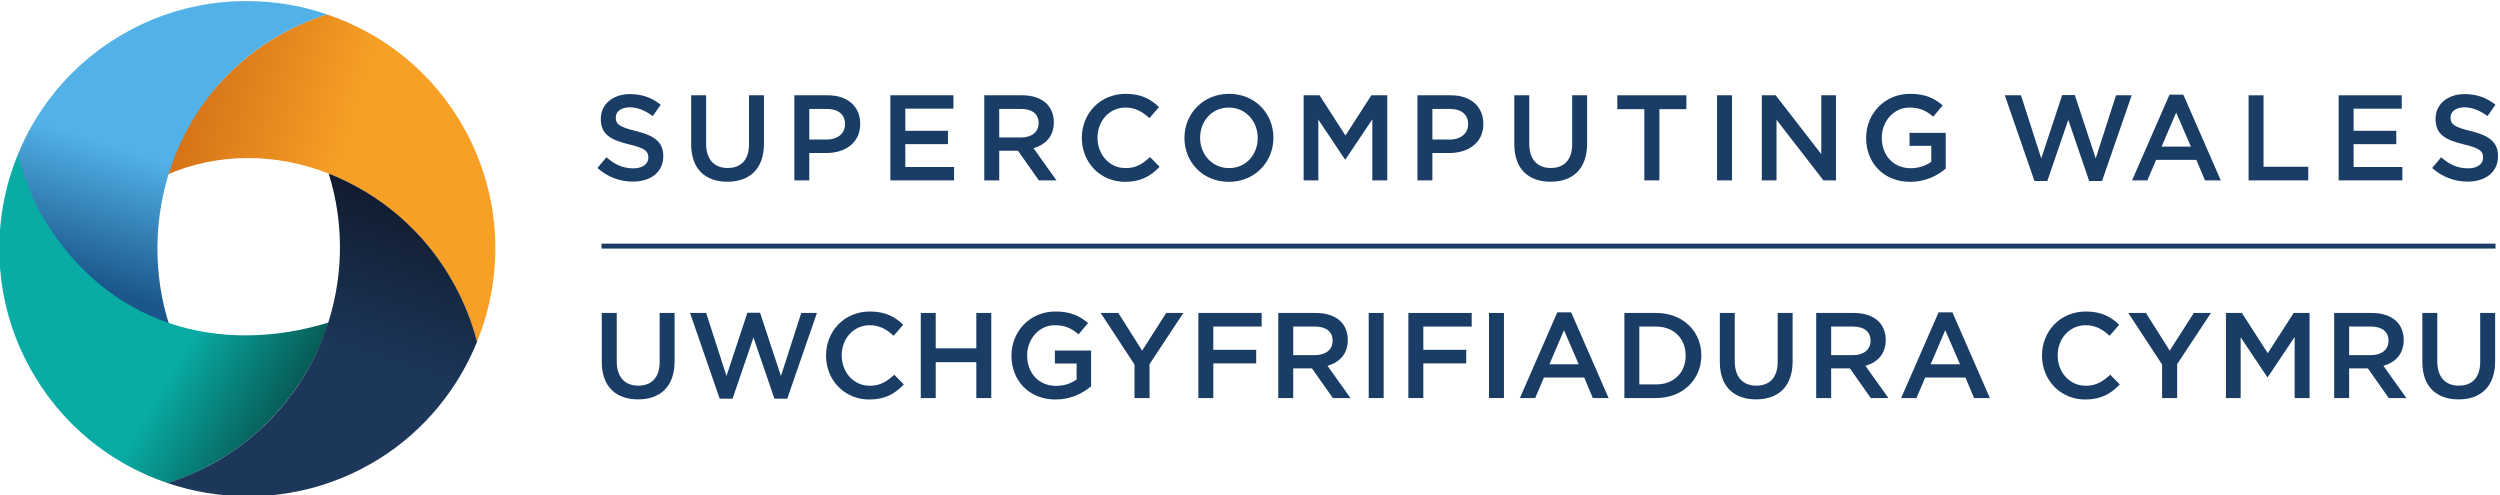 <?xml version="1.0" encoding="UTF-8" standalone="no"?>
<!-- Created with Inkscape (http://www.inkscape.org/) -->

<svg
   xmlns:dc="http://purl.org/dc/elements/1.1/"
   xmlns:cc="http://creativecommons.org/ns#"
   xmlns:rdf="http://www.w3.org/1999/02/22-rdf-syntax-ns#"
   xmlns:svg="http://www.w3.org/2000/svg"
   xmlns="http://www.w3.org/2000/svg"
   xmlns:sodipodi="http://sodipodi.sourceforge.net/DTD/sodipodi-0.dtd"
   xmlns:inkscape="http://www.inkscape.org/namespaces/inkscape"
   width="194.462mm"
   height="38.541mm"
   viewBox="0 0 194.462 38.541"
   version="1.1"
   id="svg8"
   inkscape:version="0.92.2 (5c3e80d, 2017-08-06)"
   sodipodi:docname="SCW Logo.svg">
  <defs
     id="defs2">
    <clipPath
       id="clipPath28"
       clipPathUnits="userSpaceOnUse">
      <path
         inkscape:connector-curvature="0"
         id="path26"
         d="m 1838.62,1946.77 c -29.85,54.43 -77.97,92.39 -132.53,110.68 -0.14,-0.02 -0.32,-0.04 -0.48,-0.05 0.05,-0.02 0.11,-0.03 0.16,-0.05 -18.43,-5.89 -36.44,-14.14 -53.59,-24.86 -46.91,-29.32 -84.74,-77.85 -100.52,-129.4 102.31,44.71 222.42,-5.86 276.84,-105.05 9.73,-17.75 16.96,-36.3 21.8,-55.04 26,63.88 24.08,138.6 -11.68,203.77 z" />
    </clipPath>
    <clipPath
       id="clipPath34"
       clipPathUnits="userSpaceOnUse">
      <path
         inkscape:connector-curvature="0"
         id="path32"
         d="m 1551.66,1743 v 314.45 H 1876.3 V 1743 Z" />
    </clipPath>
    <linearGradient
       id="linearGradient42"
       spreadMethod="pad"
       gradientTransform="matrix(157.418,-48.128,-48.128,-157.418,1605.125,2094.889)"
       gradientUnits="userSpaceOnUse"
       y2="0"
       x2="1"
       y1="0"
       x1="0">
      <stop
         id="stop36"
         offset="0"
         style="stop-opacity:1;stop-color:#d47118" />
      <stop
         id="stop38"
         offset="0"
         style="stop-opacity:1;stop-color:#d47118" />
      <stop
         id="stop40"
         offset="1"
         style="stop-opacity:1;stop-color:#f8a025" />
    </linearGradient>
    <clipPath
       id="clipPath52"
       clipPathUnits="userSpaceOnUse">
      <path
         inkscape:connector-curvature="0"
         id="path50"
         d="m 1629.54,2070.21 h -2.04 c -42.57,-0.17 -85.63,-11.83 -124.4,-36.05 -44.08,-27.55 -75.94,-67.22 -94.03,-111.99 0,-0.01 0,-0.02 0,-0.03 v 0 c 0,0 0,0 0,0 0.09,-0.37 0.21,-0.73 0.31,-1.1 h -0.04 l 1.48,-42.81 10.95,-26.23 7.01,-14.79 42.11,-39.75 82.25,-40.73 1.61,2.36 c -31.79,99.42 3.86,214.93 97.43,273.4 17.15,10.72 35.61,19.03 54.04,24.92 -24.33,8.56 -50.71,12.7 -76.68,12.8 z" />
    </clipPath>
    <clipPath
       id="clipPath58"
       clipPathUnits="userSpaceOnUse">
      <path
         inkscape:connector-curvature="0"
         id="path56"
         d="M 1393.07,2072.9 H 3791.84 V 1591.82 H 1393.07 Z" />
    </clipPath>
    <clipPath
       id="clipPath64"
       clipPathUnits="userSpaceOnUse">
      <path
         inkscape:connector-curvature="0"
         id="path62"
         d="m 1409.05,1760.01 v 312.44 h 299.82 v -312.44 z" />
    </clipPath>
    <linearGradient
       id="linearGradient72"
       spreadMethod="pad"
       gradientTransform="matrix(45.025,144.56,144.56,-45.025,1367.607,1814.105)"
       gradientUnits="userSpaceOnUse"
       y2="0"
       x2="1"
       y1="0"
       x1="0">
      <stop
         id="stop66"
         offset="0"
         style="stop-opacity:1;stop-color:#1a568a" />
      <stop
         id="stop68"
         offset="0.114"
         style="stop-opacity:1;stop-color:#1a568a" />
      <stop
         id="stop70"
         offset="1"
         style="stop-opacity:1;stop-color:#52b1e7" />
    </linearGradient>
    <clipPath
       id="clipPath82"
       clipPathUnits="userSpaceOnUse">
      <path
         inkscape:connector-curvature="0"
         id="path80"
         d="m 1430.97,1866.77 c -9.95,17.38 -16.2,37.3 -21.9,55.37 -25.99,-63.87 -23.97,-138.93 11.79,-204.1 29.84,-54.4 77.81,-92.39 132.34,-110.68 l 0.52,0.09 c -0.01,0 -0.01,0.01 -0.02,0.01 18.43,5.89 36.39,14.17 53.6,24.86 51.11,31.75 85.12,80.8 100.58,129.24 -102.11,-31.4 -213.48,-5.51 -276.91,105.21 z" />
    </clipPath>
    <clipPath
       id="clipPath88"
       clipPathUnits="userSpaceOnUse">
      <path
         inkscape:connector-curvature="0"
         id="path86"
         d="M 1387.7,2068.38 H 3791.84 V 1591.82 H 1387.7 Z" />
    </clipPath>
    <clipPath
       id="clipPath94"
       clipPathUnits="userSpaceOnUse">
      <path
         inkscape:connector-curvature="0"
         id="path92"
         d="m 1387.26,1604.45 v 318.76 h 321.61 v -318.76 z" />
    </clipPath>
    <linearGradient
       id="linearGradient100"
       spreadMethod="pad"
       gradientTransform="matrix(-151.517,89.607,89.607,151.517,1649.275,1526.8)"
       gradientUnits="userSpaceOnUse"
       y2="0"
       x2="1"
       y1="0"
       x1="0">
      <stop
         id="stop96"
         offset="0"
         style="stop-opacity:1;stop-color:#082e29" />
      <stop
         id="stop98"
         offset="1"
         style="stop-opacity:1;stop-color:#08aca5" />
    </linearGradient>
    <clipPath
       id="clipPath110"
       clipPathUnits="userSpaceOnUse">
      <path
         inkscape:connector-curvature="0"
         id="path108"
         d="m 1850.25,1743.27 c -4.84,18.69 -12.04,37.09 -21.75,54.81 -27.66,50.42 -71.06,87.03 -120.66,106.53 31.58,-100.59 -6.97,-213.78 -100.54,-272.25 -17.16,-10.72 -35.73,-19.09 -54.16,-24.98 24.49,-8.38 50.82,-12.64 76.8,-12.75 h 2.04 c 42.57,0.19 85.63,11.83 124.4,36.05 44,27.5 75.82,67.67 93.93,112.34 z" />
    </clipPath>
    <clipPath
       id="clipPath116"
       clipPathUnits="userSpaceOnUse">
      <path
         inkscape:connector-curvature="0"
         id="path114"
         d="m 1553.14,1594.63 v 309.98 h 297.17 v -309.98 z" />
    </clipPath>
    <linearGradient
       id="linearGradient122"
       spreadMethod="pad"
       gradientTransform="matrix(-56.757,-170.617,-170.617,56.757,1896.461,1861.506)"
       gradientUnits="userSpaceOnUse"
       y2="0"
       x2="1"
       y1="0"
       x1="0">
      <stop
         id="stop118"
         offset="0"
         style="stop-opacity:1;stop-color:#10182a" />
      <stop
         id="stop120"
         offset="1"
         style="stop-opacity:1;stop-color:#1c375a" />
    </linearGradient>
    <clipPath
       id="clipPath132"
       clipPathUnits="userSpaceOnUse">
      <path
         inkscape:connector-curvature="0"
         id="path130"
         d="M 0,0 H 5182.6 V 3664.84 H 0 Z" />
    </clipPath>
  </defs>
  <sodipodi:namedview
     id="base"
     pagecolor="#ffffff"
     bordercolor="#666666"
     borderopacity="1.0"
     inkscape:pageopacity="0.0"
     inkscape:pageshadow="2"
     inkscape:zoom="3.959798"
     inkscape:cx="-69.252214"
     inkscape:cy="128.47556"
     inkscape:document-units="mm"
     inkscape:current-layer="layer1"
     showgrid="false"
     fit-margin-top="0"
     fit-margin-left="0"
     fit-margin-right="0"
     fit-margin-bottom="0"
     inkscape:window-width="3840"
     inkscape:window-height="2035"
     inkscape:window-x="2147"
     inkscape:window-y="565"
     inkscape:window-maximized="1" />
  <g
     inkscape:label="Layer 1"
     inkscape:groupmode="layer"
     id="layer1"
     transform="translate(176.606,-129.563)">
    <g
       id="g22"
       transform="matrix(0.081,0,0,-0.081,-289.375,297.334)">
      <g
         clip-path="url(#clipPath28)"
         id="g24">
        <g
           clip-path="url(#clipPath34)"
           id="g30">
          <path
             inkscape:connector-curvature="0"
             id="path44"
             style="fill:url(#linearGradient42);fill-opacity:1;fill-rule:nonzero;stroke:none"
             d="m 1849,1743 v 4 h -1 v 3 h -1 v 3 h -1 v 3 h -1 v 3 h -1 v 3 h -1 v 3 h -1 v 3 h -1 v 3 h -1 v 2 h -1 v 2 h -1 v 2 h -1 v 2 h -1 v 3 h -1 v 2 h -1 v 2 h -1 v 2 h -1 v 2 h -1 v 2 h -1 v 2 h -1 v 2 h -1 v 2 h -1 v 2 h -1 v 2 h -1 v 1 h -1 v 2 h -1 v 2 h -1 v 1 h -1 v 2 h -1 v 2 h -1 v 1 h -1 v 2 h -1 v 1 h -1 v 2 h -1 v 1 h -1 v 1 h -1 v 2 h -1 v 1 h -1 v 1 h -1 v 2 h -1 v 1 h -1 v 2 h -1 v 1 h -1 v 1 h -1 v 2 h -1 v 1 h -1 v 1 h -1 v 1 h -1 v 1 h -1 v 1 h -1 v 1 h -1 v 2 h -1 v 1 h -1 v 1 h -1 v 1 h -1 v 1 h -1 v 1 h -1 v 1 h -1 v 1 h -1 v 1 h -1 v 1 h -1 v 1 h -1 v 1 h -1 v 1 h -1 v 1 h -1 v 1 h -1 v 1 h -1 v 1 h -1 v 1 h -1 v 1 h -1 v 1 h -1 v 1 h -1 v 1 h -1 v 1 h -2 v 1 h -1 v 1 h -1 v 1 h -1 v 1 h -2 v 1 h -1 v 1 h -1 v 1 h -1 v 1 h -2 v 1 h -1 v 1 h -1 v 1 h -1 v 1 h -2 v 1 h -1 v 1 h -2 v 1 h -1 v 1 h -2 v 1 h -1 v 1 h -2 v 1 h -1 v 1 h -2 v 1 h -1 v 1 h -2 v 1 h -1 v 1 h -2 v 1 h -2 v 1 h -2 v 1 h -1 v 1 h -2 v 1 h -2 v 1 h -2 v 1 h -2 v 1 h -1 v 1 h -3 v 1 h -2 v 1 h -2 v 1 h -2 v 1 h -3 v 1 h -2 v 1 h -2 v 1 h -2 v 1 h -3 v 1 h -3 v 1 h -3 v 1 h -3 v 1 h -3 v 1 h -2 v 1 h -3 v 1 h -5 v 1 h -4 v 1 h -4 v 1 h -4 v 1 h -5 v 1 h -7 v 1 h -7 v 1 h -13 v 1 h -19 v -1 h -13 v -1 h -7 v -1 h -6 v -1 h -6 v -1 h -3 v -1 h -4 v -1 h -4 v -1 h -4 v -1 h -3 v -1 h -3 v -1 h -3 v -1 h -2 v -1 h -3 v -1 h -3 v -1 h -2 v -1 h -4 v 2 h 1 v 2 h 1 v 3 h 1 v 3 h 1 v 3 h 1 v 2 h 1 v 3 h 1 v 3 h 1 v 2 h 1 v 2 h 1 v 2 h 1 v 2 h 1 v 2 h 1 v 2 h 1 v 2 h 1 v 3 h 1 v 1 h 1 v 2 h 1 v 2 h 1 v 1 h 1 v 2 h 1 v 2 h 1 v 2 h 1 v 1 h 1 v 2 h 1 v 2 h 1 v 1 h 1 v 2 h 1 v 1 h 1 v 2 h 1 v 1 h 1 v 1 h 1 v 2 h 1 v 1 h 1 v 2 h 1 v 1 h 1 v 1 h 1 v 2 h 1 v 1 h 1 v 2 h 1 v 1 h 1 v 1 h 1 v 1 h 1 v 1 h 1 v 1 h 1 v 2 h 1 v 1 h 1 v 1 h 1 v 1 h 1 v 1 h 1 v 1 h 1 v 2 h 1 v 1 h 1 v 1 h 1 v 1 h 1 v 1 h 1 v 1 h 1 v 1 h 1 v 1 h 1 v 1 h 1 v 1 h 1 v 1 h 1 v 1 h 1 v 1 h 1 v 1 h 1 v 1 h 1 v 1 h 1 v 1 h 1 v 1 h 2 v 1 h 1 v 1 h 1 v 1 h 1 v 1 h 1 v 1 h 2 v 1 h 1 v 1 h 1 v 1 h 1 v 1 h 1 v 1 h 2 v 1 h 1 v 1 h 1 v 1 h 2 v 1 h 1 v 1 h 1 v 1 h 2 v 1 h 1 v 1 h 2 v 1 h 1 v 1 h 2 v 1 h 1 v 1 h 2 v 1 h 1 v 1 h 2 v 1 h 1 v 1 h 2 v 1 h 2 v 1 h 2 v 1 h 2 v 1 h 2 v 1 h 2 v 1 h 1 v 1 h 2 v 1 h 2 v 1 h 2 v 1 h 2 v 1 h 2 v 1 h 2 v 1 h 2 v 1 h 3 v 1 h 2 v 1 h 3 v 1 h 3 v 1 h 2 v 1 h 3 v 1 h 2 v 1 h 3 v 1 h 2 v 1 h 4 v -1 h 2 v -1 h 3 v -1 h 3 v -1 h 2 v -1 h 3 v -1 h 2 v -1 h 3 v -1 h 2 v -1 h 2 v -1 h 2 v -1 h 2 v -1 h 2 v -1 h 2 v -1 h 2 v -1 h 2 v -1 h 2 v -1 h 2 v -1 h 2 v -1 h 2 v -1 h 1 v -1 h 2 v -1 h 1 v -1 h 2 v -1 h 2 v -1 h 1 v -1 h 2 v -1 h 2 v -1 h 1 v -1 h 2 v -1 h 1 v -1 h 1 v -1 h 2 v -1 h 1 v -1 h 1 v -1 h 2 v -1 h 1 v -1 h 1 v -1 h 2 v -1 h 1 v -1 h 1 v -1 h 2 v -1 h 1 v -1 h 1 v -1 h 1 v -1 h 1 v -1 h 1 v -1 h 1 v -1 h 1 v -1 h 2 v -1 h 1 v -1 h 1 v -1 h 1 v -1 h 1 v -1 h 1 v -1 h 1 v -1 h 1 v -1 h 1 v -1 h 1 v -1 h 1 v -1 h 1 v -1 h 1 v -1 h 1 v -1 h 1 v -1 h 1 v -1 h 1 v -2 h 1 v -1 h 1 v -1 h 1 v -1 h 1 v -1 h 1 v -1 h 1 v -1 h 1 v -1 h 1 v -2 h 1 v -1 h 1 v -1 h 1 v -2 h 1 v -1 h 1 v -1 h 1 v -2 h 1 v -1 h 1 v -1 h 1 v -2 h 1 v -1 h 1 v -1 h 1 v -2 h 1 v -1 h 1 v -2 h 1 v -2 h 1 v -1 h 1 v -2 h 1 v -2 h 1 v -1 h 1 v -2 h 1 v -1 h 1 v -2 h 1 v -2 h 1 v -2 h 1 v -2 h 1 v -2 h 1 v -2 h 1 v -2 h 1 v -2 h 1 v -2 h 1 v -2 h 1 v -2 h 1 v -2 h 1 v -3 h 1 v -2 h 1 v -2 h 1 v -3 h 1 v -3 h 1 v -3 h 1 v -3 h 1 v -3 h 1 v -3 h 1 v -3 h 1 v -3 h 1 v -4 h 1 v -4 h 1 v -5 h 1 v -4 h 1 v -5 h 1 v -5 h 1 v -10 h 1 v -9 h 1 v -37 h -1 v -9 h -1 v -8 h -1 v -7 h -1 v -4 h -1 v -5 h -1 v -4 h -1 v -5 h -1 v -4 h -1 v -3 h -1 v -3 h -1 v -3 h -1 v -3 h -1 v -3 h -1 v -3 h -1 v -3 h -1 v -2 h -1 v -2" />
        </g>
      </g>
    </g>
    <g
       id="g46"
       transform="matrix(0.081,0,0,-0.081,-289.375,297.334)">
      <g
         clip-path="url(#clipPath52)"
         id="g48">
        <g
           clip-path="url(#clipPath58)"
           id="g54">
          <g
             clip-path="url(#clipPath64)"
             id="g60">
            <path
               inkscape:connector-curvature="0"
               id="path74"
               style="fill:url(#linearGradient72);fill-opacity:1;fill-rule:nonzero;stroke:none"
               d="m 1544,1760 v 1 h -2 v 1 h -2 v 1 h -2 v 1 h -2 v 1 h -2 v 1 h -2 v 1 h -2 v 1 h -2 v 1 h -2 v 1 h -2 v 1 h -2 v 1 h -2 v 1 h -2 v 1 h -2 v 1 h -2 v 1 h -2 v 1 h -2 v 1 h -2 v 1 h -2 v 1 h -2 v 1 h -2 v 1 h -2 v 1 h -2 v 1 h -2 v 1 h -2 v 1 h -2 v 1 h -3 v 1 h -2 v 1 h -2 v 1 h -2 v 1 h -2 v 1 h -2 v 1 h -2 v 1 h -2 v 1 h -2 v 1 h -2 v 1 h -1 v 1 h -1 v 1 h -1 v 1 h -1 v 1 h -1 v 1 h -1 v 1 h -2 v 1 h -1 v 1 h -1 v 1 h -1 v 1 h -1 v 1 h -1 v 1 h -1 v 1 h -1 v 1 h -1 v 1 h -1 v 1 h -1 v 1 h -1 v 1 h -1 v 1 h -1 v 1 h -1 v 1 h -1 v 1 h -1 v 1 h -2 v 1 h -1 v 1 h -1 v 1 h -1 v 1 h -1 v 1 h -1 v 1 h -1 v 1 h -1 v 1 h -1 v 1 h -1 v 1 h -1 v 1 h -1 v 1 h -1 v 1 h -1 v 1 h -1 v 1 h -1 v 1 h -1 v 1 h -1 v 1 h -1 v 2 h -1 v 3 h -1 v 2 h -1 v 2 h -1 v 2 h -1 v 2 h -1 v 2 h -1 v 3 h -1 v 2 h -1 v 3 h -1 v 2 h -1 v 2 h -1 v 3 h -1 v 2 h -1 v 3 h -1 v 2 h -1 v 2 h -1 v 25 h -1 v 23 h 1 v 2 h 1 v 2 h 1 v 2 h 1 v 3 h 1 v 2 h 1 v 2 h 1 v 2 h 1 v 2 h 1 v 2 h 1 v 2 h 1 v 1 h 1 v 2 h 1 v 2 h 1 v 2 h 1 v 2 h 1 v 1 h 1 v 2 h 1 v 1 h 1 v 2 h 1 v 2 h 1 v 1 h 1 v 2 h 1 v 1 h 1 v 2 h 1 v 1 h 1 v 2 h 1 v 1 h 1 v 1 h 1 v 2 h 1 v 1 h 1 v 1 h 1 v 1 h 1 v 2 h 1 v 1 h 1 v 1 h 1 v 2 h 1 v 1 h 1 v 1 h 1 v 1 h 1 v 1 h 1 v 1 h 1 v 1 h 1 v 2 h 1 v 1 h 1 v 1 h 1 v 1 h 1 v 1 h 1 v 1 h 1 v 1 h 1 v 1 h 1 v 1 h 1 v 1 h 1 v 1 h 1 v 1 h 1 v 1 h 1 v 1 h 1 v 1 h 1 v 1 h 1 v 1 h 1 v 1 h 1 v 1 h 2 v 1 h 1 v 1 h 1 v 1 h 1 v 1 h 1 v 1 h 2 v 1 h 1 v 1 h 1 v 1 h 1 v 1 h 2 v 1 h 1 v 1 h 1 v 1 h 1 v 1 h 2 v 1 h 1 v 1 h 2 v 1 h 1 v 1 h 2 v 1 h 1 v 1 h 2 v 1 h 1 v 1 h 1 v 1 h 2 v 1 h 1 v 1 h 2 v 1 h 2 v 1 h 2 v 1 h 2 v 1 h 2 v 1 h 2 v 1 h 1 v 1 h 2 v 1 h 2 v 1 h 2 v 1 h 2 v 1 h 2 v 1 h 2 v 1 h 2 v 1 h 2 v 1 h 1 v 1 h 3 v 1 h 3 v 1 h 3 v 1 h 2 v 1 h 3 v 1 h 3 v 1 h 3 v 1 h 3 v 1 h 2 v 1 h 3 v 1 h 3 v 1 h 4 v 1 h 5 v 1 h 5 v 1 h 4 v 1 h 5 v 1 h 5 v 1 h 5 v 1 h 14 v 1 h 14 v 1 h 11 v -1 h 18 v -1 h 8 v -1 h 8 v -1 h 5 v -1 h 5 v -1 h 4 v -1 h 5 v -1 h 3 v -1 h 4 v -1 h 3 v -1 h 3 v -1 h 4 v -1 h 2 v -1 h -1 v -1 h -3 v -1 h -3 v -1 h -2 v -1 h -3 v -1 h -2 v -1 h -3 v -1 h -2 v -1 h -3 v -1 h -3 v -1 h -2 v -1 h -2 v -1 h -2 v -1 h -2 v -1 h -2 v -1 h -2 v -1 h -2 v -1 h -1 v -1 h -2 v -1 h -2 v -1 h -2 v -1 h -2 v -1 h -2 v -1 h -2 v -1 h -1 v -1 h -2 v -1 h -1 v -1 h -2 v -1 h -1 v -1 h -2 v -1 h -1 v -1 h -2 v -1 h -1 v -1 h -2 v -1 h -1 v -1 h -2 v -1 h -1 v -1 h -1 v -1 h -1 v -1 h -2 v -1 h -1 v -1 h -1 v -1 h -1 v -1 h -1 v -1 h -2 v -1 h -1 v -1 h -1 v -1 h -1 v -1 h -2 v -1 h -1 v -1 h -1 v -1 h -1 v -1 h -1 v -1 h -1 v -1 h -1 v -1 h -1 v -1 h -1 v -1 h -1 v -1 h -1 v -1 h -1 v -1 h -1 v -1 h -1 v -1 h -1 v -1 h -1 v -1 h -1 v -1 h -1 v -2 h -1 v -1 h -1 v -1 h -1 v -1 h -1 v -1 h -1 v -2 h -1 v -1 h -1 v -1 h -1 v -1 h -1 v -1 h -1 v -1 h -1 v -2 h -1 v -1 h -1 v -2 h -1 v -1 h -1 v -1 h -1 v -2 h -1 v -1 h -1 v -2 h -1 v -1 h -1 v -1 h -1 v -2 h -1 v -2 h -1 v -1 h -1 v -2 h -1 v -2 h -1 v -1 h -1 v -2 h -1 v -2 h -1 v -1 h -1 v -2 h -1 v -2 h -1 v -2 h -1 v -2 h -1 v -2 h -1 v -2 h -1 v -2 h -1 v -2 h -1 v -2 h -1 v -2 h -1 v -2 h -1 v -3 h -1 v -3 h -1 v -2 h -1 v -3 h -1 v -2 h -1 v -3 h -1 v -3 h -1 v -3 h -1 v -4 h -1 v -3 h -1 v -3 h -1 v -4 h -1 v -4 h -1 v -5 h -1 v -5 h -1 v -4 h -1 v -8 h -1 v -7 h -1 v -13 h -1 v -30 h 1 v -9 h 1 v -10 h 1 v -5 h 1 v -5 h 1 v -6 h 1 v -4 h 1 v -4 h 1 v -3 h 1 v -4 h 1 v -4 h 1 v -2" />
          </g>
        </g>
      </g>
    </g>
    <g
       id="g76"
       transform="matrix(0.081,0,0,-0.081,-289.375,297.334)">
      <g
         clip-path="url(#clipPath82)"
         id="g78">
        <g
           clip-path="url(#clipPath88)"
           id="g84">
          <g
             clip-path="url(#clipPath94)"
             id="g90">
            <path
               inkscape:connector-curvature="0"
               id="path102"
               style="fill:url(#linearGradient100);fill-opacity:1;fill-rule:nonzero;stroke:none"
               d="m 1551,1607 v 1 h -3 v 1 h -2 v 1 h -3 v 1 h -2 v 1 h -3 v 1 h -2 v 1 h -3 v 1 h -2 v 1 h -2 v 1 h -2 v 1 h -2 v 1 h -2 v 1 h -2 v 1 h -2 v 1 h -2 v 1 h -2 v 1 h -2 v 1 h -2 v 1 h -1 v 1 h -2 v 1 h -2 v 1 h -1 v 1 h -2 v 1 h -2 v 1 h -1 v 1 h -2 v 1 h -2 v 1 h -1 v 1 h -2 v 1 h -1 v 1 h -1 v 1 h -2 v 1 h -1 v 1 h -1 v 1 h -2 v 1 h -1 v 1 h -1 v 1 h -2 v 1 h -1 v 1 h -1 v 1 h -2 v 1 h -1 v 1 h -1 v 1 h -1 v 1 h -1 v 1 h -1 v 1 h -1 v 1 h -1 v 1 h -1 v 1 h -1 v 1 h -2 v 1 h -1 v 1 h -1 v 1 h -1 v 1 h -1 v 1 h -1 v 1 h -1 v 1 h -1 v 1 h -1 v 1 h -1 v 1 h -1 v 1 h -1 v 2 h -1 v 1 h -1 v 1 h -1 v 1 h -1 v 1 h -1 v 1 h -1 v 1 h -1 v 1 h -1 v 1 h -1 v 1 h -1 v 2 h -1 v 1 h -1 v 1 h -1 v 2 h -1 v 1 h -1 v 1 h -1 v 2 h -1 v 1 h -1 v 1 h -1 v 2 h -1 v 1 h -1 v 1 h -1 v 2 h -1 v 1 h -1 v 2 h -1 v 2 h -1 v 1 h -1 v 2 h -1 v 2 h -1 v 1 h -1 v 2 h -1 v 1 h -1 v 2 h -1 v 2 h -1 v 1 h -1 v 2 h -1 v 2 h -1 v 3 h -1 v 2 h -1 v 2 h -1 v 2 h -1 v 2 h -1 v 2 h -1 v 2 h -1 v 2 h -1 v 2 h -1 v 2 h -1 v 3 h -1 v 3 h -1 v 3 h -1 v 3 h -1 v 3 h -1 v 3 h -1 v 3 h -1 v 3 h -1 v 3 h -1 v 5 h -1 v 4 h -1 v 5 h -1 v 4 h -1 v 5 h -1 v 7 h -1 v 10 h -1 v 9 h -1 v 30 h 1 v 8 h 1 v 9 h 1 v 8 h 1 v 5 h 1 v 4 h 1 v 5 h 1 v 4 h 1 v 4 h 1 v 4 h 1 v 3 h 1 v 3 h 1 v 3 h 1 v 3 h 1 v 3 h 1 v 3 h 1 v 3 h 1 v 2 h 1 v 1 h 1 v -3 h 1 v -3 h 1 v -4 h 1 v -3 h 1 v -3 h 1 v -2 h 1 v -3 h 1 v -3 h 1 v -3 h 1 v -3 h 1 v -2 h 1 v -3 h 1 v -2 h 1 v -2 h 1 v -3 h 1 v -2 h 1 v -2 h 1 v -2 h 1 v -2 h 1 v -2 h 1 v -2 h 1 v -2 h 1 v -1 h 1 v -2 h 1 v -2 h 1 v -1 h 1 v -2 h 1 v -1 h 1 v -2 h 1 v -1 h 1 v -2 h 1 v -2 h 1 v -1 h 1 v -2 h 1 v -1 h 1 v -2 h 1 v -1 h 1 v -1 h 1 v -2 h 1 v -1 h 1 v -1 h 1 v -2 h 1 v -1 h 1 v -1 h 1 v -2 h 1 v -1 h 1 v -1 h 1 v -1 h 1 v -2 h 1 v -1 h 1 v -1 h 1 v -1 h 1 v -1 h 1 v -1 h 1 v -1 h 1 v -1 h 1 v -1 h 1 v -1 h 1 v -2 h 1 v -1 h 1 v -1 h 1 v -1 h 1 v -1 h 1 v -1 h 1 v -1 h 1 v -1 h 1 v -1 h 2 v -1 h 1 v -1 h 1 v -1 h 1 v -1 h 1 v -1 h 1 v -1 h 1 v -1 h 1 v -1 h 1 v -1 h 1 v -1 h 2 v -1 h 1 v -1 h 1 v -1 h 2 v -1 h 1 v -1 h 1 v -1 h 2 v -1 h 1 v -1 h 1 v -1 h 2 v -1 h 1 v -1 h 1 v -1 h 2 v -1 h 1 v -1 h 2 v -1 h 2 v -1 h 1 v -1 h 2 v -1 h 1 v -1 h 2 v -1 h 2 v -1 h 1 v -1 h 2 v -1 h 2 v -1 h 2 v -1 h 2 v -1 h 2 v -1 h 2 v -1 h 2 v -1 h 2 v -1 h 2 v -1 h 3 v -1 h 2 v -1 h 3 v -1 h 2 v -1 h 3 v -1 h 3 v -1 h 2 v -1 h 3 v -1 h 4 v -1 h 3 v -1 h 4 v -1 h 3 v -1 h 5 v -1 h 5 v -1 h 5 v -1 h 5 v -1 h 8 v -1 h 9 v -1 h 38 v 1 h 9 v 1 h 9 v 1 h 6 v 1 h 5 v 1 h 5 v 1 h 5 v 1 h 5 v 1 h 3 v 1 h 4 v 1 h 4 v 1 h 3 v 1 h 3 v -3 h -1 v -3 h -1 v -3 h -1 v -3 h -1 v -2 h -1 v -3 h -1 v -3 h -1 v -2 h -1 v -2 h -1 v -2 h -1 v -2 h -1 v -2 h -1 v -2 h -1 v -3 h -1 v -2 h -1 v -2 h -1 v -1 h -1 v -2 h -1 v -2 h -1 v -2 h -1 v -1 h -1 v -2 h -1 v -2 h -1 v -2 h -1 v -1 h -1 v -2 h -1 v -1 h -1 v -2 h -1 v -1 h -1 v -2 h -1 v -1 h -1 v -2 h -1 v -1 h -1 v -1 h -1 v -2 h -1 v -1 h -1 v -2 h -1 v -1 h -1 v -1 h -1 v -1 h -1 v -2 h -1 v -1 h -1 v -1 h -1 v -1 h -1 v -1 h -1 v -2 h -1 v -1 h -1 v -1 h -1 v -1 h -1 v -2 h -1 v -1 h -1 v -1 h -1 v -1 h -1 v -1 h -1 v -1 h -1 v -1 h -1 v -1 h -1 v -1 h -1 v -1 h -1 v -1 h -1 v -1 h -1 v -1 h -1 v -1 h -1 v -1 h -1 v -1 h -1 v -1 h -1 v -1 h -2 v -1 h -1 v -1 h -1 v -1 h -1 v -1 h -1 v -1 h -2 v -1 h -1 v -1 h -1 v -1 h -1 v -1 h -1 v -1 h -1 v -1 h -2 v -1 h -1 v -1 h -1 v -1 h -2 v -1 h -1 v -1 h -2 v -1 h -1 v -1 h -2 v -1 h -1 v -1 h -1 v -1 h -2 v -1 h -1 v -1 h -2 v -1 h -1 v -1 h -2 v -1 h -2 v -1 h -2 v -1 h -1 v -1 h -2 v -1 h -2 v -1 h -2 v -1 h -2 v -1 h -2 v -1 h -1 v -1 h -2 v -1 h -2 v -1 h -2 v -1 h -2 v -1 h -2 v -1 h -2 v -1 h -3 v -1 h -2 v -1 h -3 v -1 h -3 v -1 h -2 v -1 h -3 v -1 h -2 v -1 h -3 v -1 h -2 v -1" />
          </g>
        </g>
      </g>
    </g>
    <g
       id="g104"
       transform="matrix(0.081,0,0,-0.081,-289.375,297.334)">
      <g
         clip-path="url(#clipPath110)"
         id="g106">
        <g
           clip-path="url(#clipPath116)"
           id="g112">
          <path
             inkscape:connector-curvature="0"
             id="path124"
             style="fill:url(#linearGradient122);fill-opacity:1;fill-rule:nonzero;stroke:none"
             d="m 1621,1594 v 1 h -15 v 1 h -8 v 1 h -8 v 1 h -5 v 1 h -5 v 1 h -4 v 1 h -5 v 1 h -4 v 1 h -3 v 1 h -3 v 1 h -4 v 1 h -3 v 1 h -1 v 1 h 1 v 1 h 3 v 1 h 2 v 1 h 3 v 1 h 3 v 1 h 2 v 1 h 3 v 1 h 2 v 1 h 3 v 1 h 2 v 1 h 3 v 1 h 2 v 1 h 2 v 1 h 2 v 1 h 2 v 1 h 1 v 1 h 2 v 1 h 2 v 1 h 2 v 1 h 2 v 1 h 2 v 1 h 2 v 1 h 1 v 1 h 2 v 1 h 2 v 1 h 2 v 1 h 1 v 1 h 2 v 1 h 1 v 1 h 2 v 1 h 1 v 1 h 1 v 1 h 2 v 1 h 1 v 1 h 2 v 1 h 1 v 1 h 2 v 1 h 1 v 1 h 1 v 1 h 1 v 1 h 2 v 1 h 1 v 1 h 1 v 1 h 1 v 1 h 2 v 1 h 1 v 1 h 1 v 1 h 1 v 1 h 1 v 1 h 2 v 1 h 1 v 1 h 1 v 1 h 1 v 1 h 1 v 1 h 1 v 1 h 1 v 1 h 1 v 1 h 1 v 1 h 1 v 1 h 1 v 1 h 1 v 1 h 1 v 1 h 1 v 1 h 1 v 1 h 1 v 1 h 1 v 1 h 1 v 2 h 1 v 1 h 1 v 1 h 1 v 1 h 1 v 1 h 1 v 1 h 1 v 2 h 1 v 1 h 1 v 1 h 1 v 1 h 1 v 1 h 1 v 2 h 1 v 1 h 1 v 1 h 1 v 2 h 1 v 1 h 1 v 2 h 1 v 1 h 1 v 1 h 1 v 2 h 1 v 1 h 1 v 2 h 1 v 1 h 1 v 2 h 1 v 1 h 1 v 2 h 1 v 2 h 1 v 1 h 1 v 2 h 1 v 2 h 1 v 1 h 1 v 2 h 1 v 2 h 1 v 2 h 1 v 2 h 1 v 2 h 1 v 2 h 1 v 2 h 1 v 2 h 1 v 2 h 1 v 2 h 1 v 3 h 1 v 2 h 1 v 3 h 1 v 2 h 1 v 2 h 1 v 3 h 1 v 3 h 1 v 3 h 1 v 3 h 1 v 3 h 1 v 3 h 1 v 4 h 1 v 4 h 1 v 4 h 1 v 4 h 1 v 5 h 1 v 5 h 1 v 7 h 1 v 7 h 1 v 12 h 1 v 31 h -1 v 10 h -1 v 8 h -1 v 6 h -1 v 5 h -1 v 6 h -1 v 4 h -1 v 3 h -1 v 4 h -1 v 4 h -1 v 4 h -1 v 1 h 3 v -1 h 2 v -1 h 2 v -1 h 2 v -1 h 3 v -1 h 2 v -1 h 2 v -1 h 2 v -1 h 3 v -1 h 1 v -1 h 2 v -1 h 2 v -1 h 2 v -1 h 2 v -1 h 1 v -1 h 2 v -1 h 2 v -1 h 2 v -1 h 1 v -1 h 2 v -1 h 1 v -1 h 2 v -1 h 1 v -1 h 2 v -1 h 1 v -1 h 2 v -1 h 1 v -1 h 2 v -1 h 1 v -1 h 2 v -1 h 1 v -1 h 1 v -1 h 2 v -1 h 1 v -1 h 1 v -1 h 1 v -1 h 2 v -1 h 1 v -1 h 1 v -1 h 1 v -1 h 2 v -1 h 1 v -1 h 1 v -1 h 1 v -1 h 1 v -1 h 1 v -1 h 1 v -1 h 1 v -1 h 1 v -1 h 1 v -1 h 1 v -1 h 1 v -1 h 1 v -1 h 1 v -1 h 1 v -1 h 2 v -2 h 1 v -1 h 1 v -1 h 1 v -1 h 1 v -1 h 1 v -1 h 1 v -1 h 1 v -1 h 1 v -2 h 1 v -1 h 1 v -1 h 1 v -1 h 1 v -1 h 1 v -1 h 1 v -2 h 1 v -1 h 1 v -1 h 1 v -2 h 1 v -1 h 1 v -1 h 1 v -2 h 1 v -1 h 1 v -2 h 1 v -1 h 1 v -1 h 1 v -2 h 1 v -1 h 1 v -2 h 1 v -1 h 1 v -2 h 1 v -2 h 1 v -1 h 1 v -2 h 1 v -2 h 1 v -1 h 1 v -2 h 1 v -2 h 1 v -1 h 1 v -3 h 1 v -2 h 1 v -2 h 1 v -2 h 1 v -2 h 1 v -2 h 1 v -2 h 1 v -3 h 1 v -2 h 1 v -2 h 1 v -2 h 1 v -2 h 1 v -3 h 1 v -3 h 1 v -3 h 1 v -3 h 1 v -3 h 1 v -3 h 1 v -3 h 1 v -3 h 1 v -3 h 1 v -3 h -1 v -2 h -1 v -3 h -1 v -2 h -1 v -2 h -1 v -2 h -1 v -3 h -1 v -2 h -1 v -2 h -1 v -1 h -1 v -2 h -1 v -2 h -1 v -2 h -1 v -2 h -1 v -2 h -1 v -2 h -1 v -1 h -1 v -2 h -1 v -1 h -1 v -2 h -1 v -1 h -1 v -2 h -1 v -2 h -1 v -1 h -1 v -2 h -1 v -1 h -1 v -2 h -1 v -1 h -1 v -1 h -1 v -2 h -1 v -1 h -1 v -1 h -1 v -2 h -1 v -1 h -1 v -1 h -1 v -2 h -1 v -1 h -1 v -1 h -1 v -1 h -1 v -1 h -1 v -2 h -1 v -1 h -1 v -1 h -1 v -1 h -1 v -1 h -1 v -1 h -1 v -1 h -1 v -1 h -1 v -1 h -1 v -2 h -1 v -1 h -1 v -1 h -1 v -1 h -2 v -1 h -1 v -1 h -1 v -1 h -1 v -1 h -1 v -1 h -1 v -1 h -1 v -1 h -1 v -1 h -1 v -1 h -1 v -1 h -1 v -1 h -1 v -1 h -2 v -1 h -1 v -1 h -1 v -1 h -1 v -1 h -2 v -1 h -1 v -1 h -1 v -1 h -1 v -1 h -1 v -1 h -2 v -1 h -1 v -1 h -2 v -1 h -1 v -1 h -1 v -1 h -2 v -1 h -1 v -1 h -2 v -1 h -1 v -1 h -2 v -1 h -1 v -1 h -2 v -1 h -1 v -1 h -2 v -1 h -2 v -1 h -2 v -1 h -2 v -1 h -2 v -1 h -2 v -1 h -2 v -1 h -1 v -1 h -2 v -1 h -2 v -1 h -2 v -1 h -2 v -1 h -2 v -1 h -2 v -1 h -2 v -1 h -2 v -1 h -3 v -1 h -3 v -1 h -3 v -1 h -2 v -1 h -3 v -1 h -3 v -1 h -3 v -1 h -2 v -1 h -3 v -1 h -3 v -1 h -4 v -1 h -5 v -1 h -4 v -1 h -5 v -1 h -5 v -1 h -5 v -1 h -4 v -1 h -14 v -1 h -13 v -1" />
        </g>
      </g>
    </g>
    <g
       id="g126"
       transform="matrix(0.081,0,0,-0.081,-289.375,297.334)">
      <g
         clip-path="url(#clipPath132)"
         id="g128">
        <path
           inkscape:connector-curvature="0"
           id="path134"
           style="fill:#1a3d66;fill-opacity:1;fill-rule:nonzero;stroke:none"
           d="m 1965.91,1909.93 8.64,10.27 c 7.82,-6.77 15.64,-10.62 25.8,-10.62 8.87,0 14.47,4.08 14.47,10.28 v 0.23 c 0,5.83 -3.26,8.99 -18.44,12.49 -17.39,4.2 -27.2,9.34 -27.2,24.39 v 0.24 c 0,14.01 11.68,23.69 27.9,23.69 11.9,0 21.37,-3.61 29.65,-10.27 l -7.7,-10.85 c -7.36,5.48 -14.71,8.4 -22.18,8.4 -8.41,0 -13.31,-4.32 -13.31,-9.69 v -0.23 c 0,-6.31 3.74,-9.11 19.38,-12.84 17.28,-4.21 26.26,-10.39 26.26,-23.93 v -0.23 c 0,-15.3 -12.02,-24.4 -29.18,-24.4 -12.49,0 -24.28,4.32 -34.09,13.07" />
        <path
           inkscape:connector-curvature="0"
           id="path136"
           style="fill:#1a3d66;fill-opacity:1;fill-rule:nonzero;stroke:none"
           d="m 2055.93,1932.7 v 47.04 h 14.36 v -46.46 c 0,-15.17 7.82,-23.35 20.66,-23.35 12.73,0 20.54,7.71 20.54,22.77 v 47.04 h 14.36 v -46.35 c 0,-24.39 -13.78,-36.65 -35.14,-36.65 -21.24,0 -34.78,12.26 -34.78,35.96" />
        <path
           inkscape:connector-curvature="0"
           id="path138"
           style="fill:#1a3d66;fill-opacity:1;fill-rule:nonzero;stroke:none"
           d="m 2155.02,1979.74 h 32.22 c 19.03,0 31.05,-10.86 31.05,-27.31 v -0.24 c 0,-18.33 -14.71,-27.9 -32.68,-27.9 h -16.23 v -26.27 h -14.36 z m 31.05,-42.49 c 10.86,0 17.63,6.07 17.63,14.59 v 0.23 c 0,9.57 -6.89,14.59 -17.63,14.59 h -16.69 v -29.41 h 16.69" />
        <path
           inkscape:connector-curvature="0"
           id="path140"
           style="fill:#1a3d66;fill-opacity:1;fill-rule:nonzero;stroke:none"
           d="m 2247.23,1979.74 h 60.58 v -12.85 h -46.22 v -21.24 h 40.97 v -12.84 h -40.97 v -21.94 h 46.81 v -12.85 h -61.17 v 81.72" />
        <path
           inkscape:connector-curvature="0"
           id="path142"
           style="fill:#1a3d66;fill-opacity:1;fill-rule:nonzero;stroke:none"
           d="m 2337.42,1979.74 h 36.42 c 10.27,0 18.33,-3.04 23.58,-8.17 4.32,-4.44 6.77,-10.51 6.77,-17.63 v -0.23 c 0,-13.42 -8.05,-21.48 -19.49,-24.75 l 22.06,-30.94 h -16.92 l -20.09,28.49 h -17.97 v -28.49 h -14.36 z m 35.37,-40.51 c 10.27,0 16.81,5.37 16.81,13.66 v 0.23 c 0,8.76 -6.3,13.54 -16.92,13.54 h -20.9 v -27.43 h 21.01" />
        <path
           inkscape:connector-curvature="0"
           id="path144"
           style="fill:#1a3d66;fill-opacity:1;fill-rule:nonzero;stroke:none"
           d="m 2431.1,1938.65 v 0.23 c 0,23.23 17.39,42.26 42.14,42.26 15.06,0 24.17,-5.26 31.98,-12.73 l -9.22,-10.62 c -6.54,6.07 -13.54,10.16 -22.88,10.16 -15.64,0 -26.96,-12.84 -26.96,-28.84 v -0.23 c 0,-15.99 11.32,-29.06 26.96,-29.06 10.04,0 16.46,4.08 23.47,10.62 l 9.21,-9.34 c -8.51,-8.87 -17.85,-14.48 -33.14,-14.48 -23.82,0 -41.56,18.56 -41.56,42.03" />
        <path
           inkscape:connector-curvature="0"
           id="path146"
           style="fill:#1a3d66;fill-opacity:1;fill-rule:nonzero;stroke:none"
           d="m 2529.64,1938.65 v 0.23 c 0,23 17.74,42.26 42.83,42.26 25.1,0 42.61,-19.03 42.61,-42.03 v -0.23 c 0,-22.99 -17.74,-42.26 -42.84,-42.26 -25.1,0 -42.6,19.03 -42.6,42.03 z m 70.38,0 v 0.23 c 0,15.88 -11.55,29.07 -27.78,29.07 -16.22,0 -27.55,-12.96 -27.55,-28.84 v -0.23 c 0,-15.87 11.56,-29.06 27.78,-29.06 16.23,0 27.55,12.95 27.55,28.83" />
        <path
           inkscape:connector-curvature="0"
           id="path148"
           style="fill:#1a3d66;fill-opacity:1;fill-rule:nonzero;stroke:none"
           d="m 2644.1,1979.74 h 15.29 l 24.86,-38.64 24.87,38.64 h 15.29 v -81.72 h -14.36 v 58.61 l -25.8,-38.52 h -0.46 l -25.57,38.28 v -58.37 h -14.12 v 81.72" />
        <path
           inkscape:connector-curvature="0"
           id="path150"
           style="fill:#1a3d66;fill-opacity:1;fill-rule:nonzero;stroke:none"
           d="m 2753.4,1979.74 h 32.21 c 19.03,0 31.06,-10.86 31.06,-27.31 v -0.24 c 0,-18.33 -14.71,-27.9 -32.69,-27.9 h -16.23 v -26.27 h -14.35 z m 31.05,-42.49 c 10.85,0 17.62,6.07 17.62,14.59 v 0.23 c 0,9.57 -6.88,14.59 -17.62,14.59 h -16.7 v -29.41 h 16.7" />
        <path
           inkscape:connector-curvature="0"
           id="path152"
           style="fill:#1a3d66;fill-opacity:1;fill-rule:nonzero;stroke:none"
           d="m 2846.41,1932.7 v 47.04 h 14.36 v -46.46 c 0,-15.17 7.82,-23.35 20.66,-23.35 12.72,0 20.54,7.71 20.54,22.77 v 47.04 h 14.36 v -46.35 c 0,-24.39 -13.77,-36.65 -35.13,-36.65 -21.25,0 -34.79,12.26 -34.79,35.96" />
        <path
           inkscape:connector-curvature="0"
           id="path154"
           style="fill:#1a3d66;fill-opacity:1;fill-rule:nonzero;stroke:none"
           d="m 2971.27,1966.43 h -25.92 v 13.31 h 66.31 v -13.31 h -25.92 v -68.41 h -14.47 v 68.41" />
        <path
           inkscape:connector-curvature="0"
           id="path156"
           style="fill:#1a3d66;fill-opacity:1;fill-rule:nonzero;stroke:none"
           d="m 3041.11,1898.02 h 14.359 v 81.715 H 3041.11 Z" />
        <path
           inkscape:connector-curvature="0"
           id="path158"
           style="fill:#1a3d66;fill-opacity:1;fill-rule:nonzero;stroke:none"
           d="m 3084.09,1979.74 h 13.31 l 43.78,-56.5 v 56.5 h 14.12 v -81.72 h -12.02 l -45.06,58.14 v -58.14 h -14.13 v 81.72" />
        <path
           inkscape:connector-curvature="0"
           id="path160"
           style="fill:#1a3d66;fill-opacity:1;fill-rule:nonzero;stroke:none"
           d="m 3184.26,1938.65 v 0.23 c 0,22.88 17.51,42.26 42.14,42.26 14.25,0 23,-3.97 31.41,-11.09 l -9.11,-10.85 c -6.3,5.36 -12.49,8.75 -22.88,8.75 -15.06,0 -26.5,-13.19 -26.5,-28.84 v -0.23 c 0,-16.81 11.09,-29.18 27.79,-29.18 7.7,0 14.7,2.45 19.72,6.19 v 15.29 h -20.89 v 12.49 h 34.78 v -34.32 c -8.05,-6.89 -19.61,-12.73 -34.08,-12.73 -25.57,0 -42.38,18.22 -42.38,42.03" />
        <path
           inkscape:connector-curvature="0"
           id="path162"
           style="fill:#1a3d66;fill-opacity:1;fill-rule:nonzero;stroke:none"
           d="m 3317.44,1979.74 h 15.52 l 19.5,-60.59 20.08,60.82 h 12.14 l 20.07,-60.82 19.5,60.59 h 15.05 l -28.48,-82.3 h -12.37 l -20.07,58.72 -20.09,-58.72 h -12.37 l -28.48,82.3" />
        <path
           inkscape:connector-curvature="0"
           id="path164"
           style="fill:#1a3d66;fill-opacity:1;fill-rule:nonzero;stroke:none"
           d="m 3475.59,1980.32 h 13.3 l 35.96,-82.3 h -15.18 l -8.29,19.73 h -38.63 l -8.41,-19.73 h -14.71 z m 20.54,-49.84 -14.13,32.68 -14,-32.68 h 28.13" />
        <path
           inkscape:connector-curvature="0"
           id="path166"
           style="fill:#1a3d66;fill-opacity:1;fill-rule:nonzero;stroke:none"
           d="m 3551.54,1979.74 h 14.36 v -68.64 h 42.96 v -13.08 h -57.32 v 81.72" />
        <path
           inkscape:connector-curvature="0"
           id="path168"
           style="fill:#1a3d66;fill-opacity:1;fill-rule:nonzero;stroke:none"
           d="m 3638.04,1979.74 h 60.59 v -12.85 h -46.23 v -21.24 h 40.98 v -12.84 h -40.98 v -21.94 h 46.81 v -12.85 h -61.17 v 81.72" />
        <path
           inkscape:connector-curvature="0"
           id="path170"
           style="fill:#1a3d66;fill-opacity:1;fill-rule:nonzero;stroke:none"
           d="m 3727.82,1909.93 8.64,10.27 c 7.83,-6.77 15.64,-10.62 25.8,-10.62 8.88,0 14.48,4.08 14.48,10.28 v 0.23 c 0,5.83 -3.28,8.99 -18.45,12.49 -17.39,4.2 -27.2,9.34 -27.2,24.39 v 0.24 c 0,14.01 11.68,23.69 27.91,23.69 11.9,0 21.36,-3.61 29.64,-10.27 l -7.7,-10.85 c -7.36,5.48 -14.71,8.4 -22.18,8.4 -8.41,0 -13.31,-4.32 -13.31,-9.69 v -0.23 c 0,-6.31 3.74,-9.11 19.38,-12.84 17.28,-4.21 26.26,-10.39 26.26,-23.93 v -0.23 c 0,-15.3 -12.02,-24.4 -29.18,-24.4 -12.49,0 -24.28,4.32 -34.09,13.07" />
        <path
           inkscape:connector-curvature="0"
           id="path172"
           style="fill:#1a3d66;fill-opacity:1;fill-rule:nonzero;stroke:none"
           d="m 1970.12,1723.67 v 47.04 h 14.35 v -46.45 c 0,-15.18 7.83,-23.35 20.66,-23.35 12.73,0 20.55,7.71 20.55,22.76 v 47.04 h 14.36 v -46.33 c 0,-24.4 -13.78,-36.66 -35.14,-36.66 -21.25,0 -34.78,12.26 -34.78,35.95" />
        <path
           inkscape:connector-curvature="0"
           id="path174"
           style="fill:#1a3d66;fill-opacity:1;fill-rule:nonzero;stroke:none"
           d="m 2054.84,1770.71 h 15.52 l 19.5,-60.57 20.08,60.81 h 12.14 l 20.08,-60.81 19.49,60.57 h 15.06 l -28.49,-82.29 h -12.37 l -20.07,58.72 -20.08,-58.72 h -12.38 l -28.48,82.29" />
        <path
           inkscape:connector-curvature="0"
           id="path176"
           style="fill:#1a3d66;fill-opacity:1;fill-rule:nonzero;stroke:none"
           d="m 2185.46,1729.63 v 0.23 c 0,23.23 17.4,42.25 42.14,42.25 15.06,0 24.17,-5.25 31.99,-12.72 l -9.22,-10.62 c -6.54,6.07 -13.55,10.16 -22.89,10.16 -15.64,0 -26.96,-12.84 -26.96,-28.84 v -0.23 c 0,-15.99 11.32,-29.07 26.96,-29.07 10.04,0 16.47,4.09 23.47,10.62 l 9.22,-9.33 c -8.52,-8.87 -17.86,-14.48 -33.15,-14.48 -23.82,0 -41.56,18.56 -41.56,42.03" />
        <path
           inkscape:connector-curvature="0"
           id="path178"
           style="fill:#1a3d66;fill-opacity:1;fill-rule:nonzero;stroke:none"
           d="m 2276.43,1770.71 h 14.36 v -33.96 h 38.99 v 33.96 h 14.36 V 1689 h -14.36 v 34.44 h -38.99 V 1689 h -14.36 v 81.71" />
        <path
           inkscape:connector-curvature="0"
           id="path180"
           style="fill:#1a3d66;fill-opacity:1;fill-rule:nonzero;stroke:none"
           d="m 2363.53,1729.63 v 0.23 c 0,22.88 17.51,42.25 42.14,42.25 14.24,0 22.99,-3.96 31.4,-11.08 l -9.11,-10.86 c -6.3,5.37 -12.49,8.76 -22.88,8.76 -15.05,0 -26.49,-13.2 -26.49,-28.84 v -0.23 c 0,-16.81 11.09,-29.18 27.78,-29.18 7.7,0 14.71,2.45 19.73,6.18 v 15.29 h -20.9 v 12.49 h 34.79 v -34.31 c -8.06,-6.89 -19.61,-12.73 -34.09,-12.73 -25.56,0 -42.37,18.21 -42.37,42.03" />
        <path
           inkscape:connector-curvature="0"
           id="path182"
           style="fill:#1a3d66;fill-opacity:1;fill-rule:nonzero;stroke:none"
           d="m 2481.66,1721.22 -32.45,49.49 h 16.93 l 22.88,-36.18 23.11,36.18 h 16.46 l -32.45,-49.14 V 1689 h -14.48 v 32.22" />
        <path
           inkscape:connector-curvature="0"
           id="path184"
           style="fill:#1a3d66;fill-opacity:1;fill-rule:nonzero;stroke:none"
           d="m 2543,1770.71 h 60.81 v -13.07 h -46.45 v -22.3 h 41.2 v -13.07 h -41.2 V 1689 H 2543 v 81.71" />
        <path
           inkscape:connector-curvature="0"
           id="path186"
           style="fill:#1a3d66;fill-opacity:1;fill-rule:nonzero;stroke:none"
           d="m 2619.73,1770.71 h 36.43 c 10.27,0 18.32,-3.03 23.58,-8.17 4.32,-4.43 6.77,-10.5 6.77,-17.62 v -0.24 c 0,-13.42 -8.05,-21.47 -19.49,-24.74 l 22.06,-30.94 h -16.93 l -20.08,28.49 H 2634.1 V 1689 h -14.37 z m 35.38,-40.5 c 10.27,0 16.81,5.37 16.81,13.66 v 0.23 c 0,8.76 -6.31,13.54 -16.93,13.54 h -20.89 v -27.43 h 21.01" />
        <path
           inkscape:connector-curvature="0"
           id="path188"
           style="fill:#1a3d66;fill-opacity:1;fill-rule:nonzero;stroke:none"
           d="m 2706.6,1689 h 14.355 v 81.707 H 2706.6 Z" />
        <path
           inkscape:connector-curvature="0"
           id="path190"
           style="fill:#1a3d66;fill-opacity:1;fill-rule:nonzero;stroke:none"
           d="m 2744.68,1770.71 h 60.82 v -13.07 h -46.46 v -22.3 h 41.21 v -13.07 h -41.21 V 1689 h -14.36 v 81.71" />
        <path
           inkscape:connector-curvature="0"
           id="path192"
           style="fill:#1a3d66;fill-opacity:1;fill-rule:nonzero;stroke:none"
           d="m 2822.1,1689 h 14.363 v 81.707 H 2822.1 Z" />
        <path
           inkscape:connector-curvature="0"
           id="path194"
           style="fill:#1a3d66;fill-opacity:1;fill-rule:nonzero;stroke:none"
           d="m 2887.71,1771.3 h 13.31 l 35.95,-82.3 h -15.17 l -8.29,19.73 h -38.64 l -8.4,-19.73 h -14.71 z m 20.55,-49.85 -14.13,32.69 -14,-32.69 h 28.13" />
        <path
           inkscape:connector-curvature="0"
           id="path196"
           style="fill:#1a3d66;fill-opacity:1;fill-rule:nonzero;stroke:none"
           d="m 2952.12,1770.71 h 30.47 c 25.68,0 43.42,-17.62 43.42,-40.62 v -0.23 c 0,-23 -17.74,-40.86 -43.42,-40.86 h -30.47 z m 30.47,-68.63 c 17.16,0 28.36,11.55 28.36,27.55 v 0.23 c 0,15.99 -11.2,27.78 -28.36,27.78 h -16.11 v -55.56 h 16.11" />
        <path
           inkscape:connector-curvature="0"
           id="path198"
           style="fill:#1a3d66;fill-opacity:1;fill-rule:nonzero;stroke:none"
           d="m 3043.77,1723.67 v 47.04 h 14.35 v -46.45 c 0,-15.18 7.82,-23.35 20.67,-23.35 12.72,0 20.54,7.71 20.54,22.76 v 47.04 h 14.36 v -46.33 c 0,-24.4 -13.78,-36.66 -35.14,-36.66 -21.25,0 -34.78,12.26 -34.78,35.95" />
        <path
           inkscape:connector-curvature="0"
           id="path200"
           style="fill:#1a3d66;fill-opacity:1;fill-rule:nonzero;stroke:none"
           d="m 3136.32,1770.71 h 36.42 c 10.28,0 18.33,-3.03 23.58,-8.17 4.32,-4.43 6.77,-10.5 6.77,-17.62 v -0.24 c 0,-13.42 -8.05,-21.47 -19.49,-24.74 l 22.06,-30.94 h -16.93 l -20.07,28.49 h -17.98 V 1689 h -14.36 z m 35.38,-40.5 c 10.27,0 16.8,5.37 16.8,13.66 v 0.23 c 0,8.76 -6.3,13.54 -16.93,13.54 h -20.89 v -27.43 h 21.02" />
        <path
           inkscape:connector-curvature="0"
           id="path202"
           style="fill:#1a3d66;fill-opacity:1;fill-rule:nonzero;stroke:none"
           d="m 3253.84,1771.3 h 13.31 l 35.95,-82.3 h -15.17 l -8.29,19.73 H 3241 l -8.41,-19.73 h -14.71 z m 20.54,-49.85 -14.12,32.69 -14.01,-32.69 h 28.13" />
        <path
           inkscape:connector-curvature="0"
           id="path204"
           style="fill:#1a3d66;fill-opacity:1;fill-rule:nonzero;stroke:none"
           d="m 3353.16,1729.63 v 0.23 c 0,23.23 17.4,42.25 42.14,42.25 15.06,0 24.16,-5.25 31.99,-12.72 l -9.22,-10.62 c -6.54,6.07 -13.55,10.16 -22.88,10.16 -15.64,0 -26.97,-12.84 -26.97,-28.84 v -0.23 c 0,-15.99 11.33,-29.07 26.97,-29.07 10.04,0 16.45,4.09 23.46,10.62 l 9.22,-9.33 c -8.52,-8.87 -17.86,-14.48 -33.16,-14.48 -23.8,0 -41.55,18.56 -41.55,42.03" />
        <path
           inkscape:connector-curvature="0"
           id="path206"
           style="fill:#1a3d66;fill-opacity:1;fill-rule:nonzero;stroke:none"
           d="m 3468.47,1721.22 -32.45,49.49 h 16.93 l 22.87,-36.18 23.12,36.18 h 16.46 l -32.45,-49.14 V 1689 h -14.48 v 32.22" />
        <path
           inkscape:connector-curvature="0"
           id="path208"
           style="fill:#1a3d66;fill-opacity:1;fill-rule:nonzero;stroke:none"
           d="m 3529.8,1770.71 h 15.29 l 24.87,-38.63 24.86,38.63 h 15.29 V 1689 h -14.35 v 58.6 l -25.8,-38.52 h -0.46 l -25.57,38.29 V 1689 h -14.13 v 81.71" />
        <path
           inkscape:connector-curvature="0"
           id="path210"
           style="fill:#1a3d66;fill-opacity:1;fill-rule:nonzero;stroke:none"
           d="m 3633.73,1770.71 h 36.42 c 10.28,0 18.33,-3.03 23.58,-8.17 4.32,-4.43 6.77,-10.5 6.77,-17.62 v -0.24 c 0,-13.42 -8.05,-21.47 -19.49,-24.74 l 22.06,-30.94 h -16.93 l -20.07,28.49 h -17.98 V 1689 h -14.36 z m 35.37,-40.5 c 10.28,0 16.81,5.37 16.81,13.66 v 0.23 c 0,8.76 -6.3,13.54 -16.93,13.54 h -20.89 v -27.43 h 21.01" />
        <path
           inkscape:connector-curvature="0"
           id="path212"
           style="fill:#1a3d66;fill-opacity:1;fill-rule:nonzero;stroke:none"
           d="m 3718.39,1723.67 v 47.04 h 14.36 v -46.45 c 0,-15.18 7.82,-23.35 20.66,-23.35 12.72,0 20.54,7.71 20.54,22.76 v 47.04 h 14.36 v -46.33 c 0,-24.4 -13.77,-36.66 -35.13,-36.66 -21.25,0 -34.79,12.26 -34.79,35.95" />
        <path
           inkscape:connector-curvature="0"
           id="path214"
           style="fill:none;stroke:#1a3d66;stroke-width:4.734;stroke-linecap:butt;stroke-linejoin:miter;stroke-miterlimit:10;stroke-dasharray:none;stroke-opacity:1"
           d="M 1969.84,1834.91 H 3788.68" />
      </g>
    </g>
  </g>
</svg>
